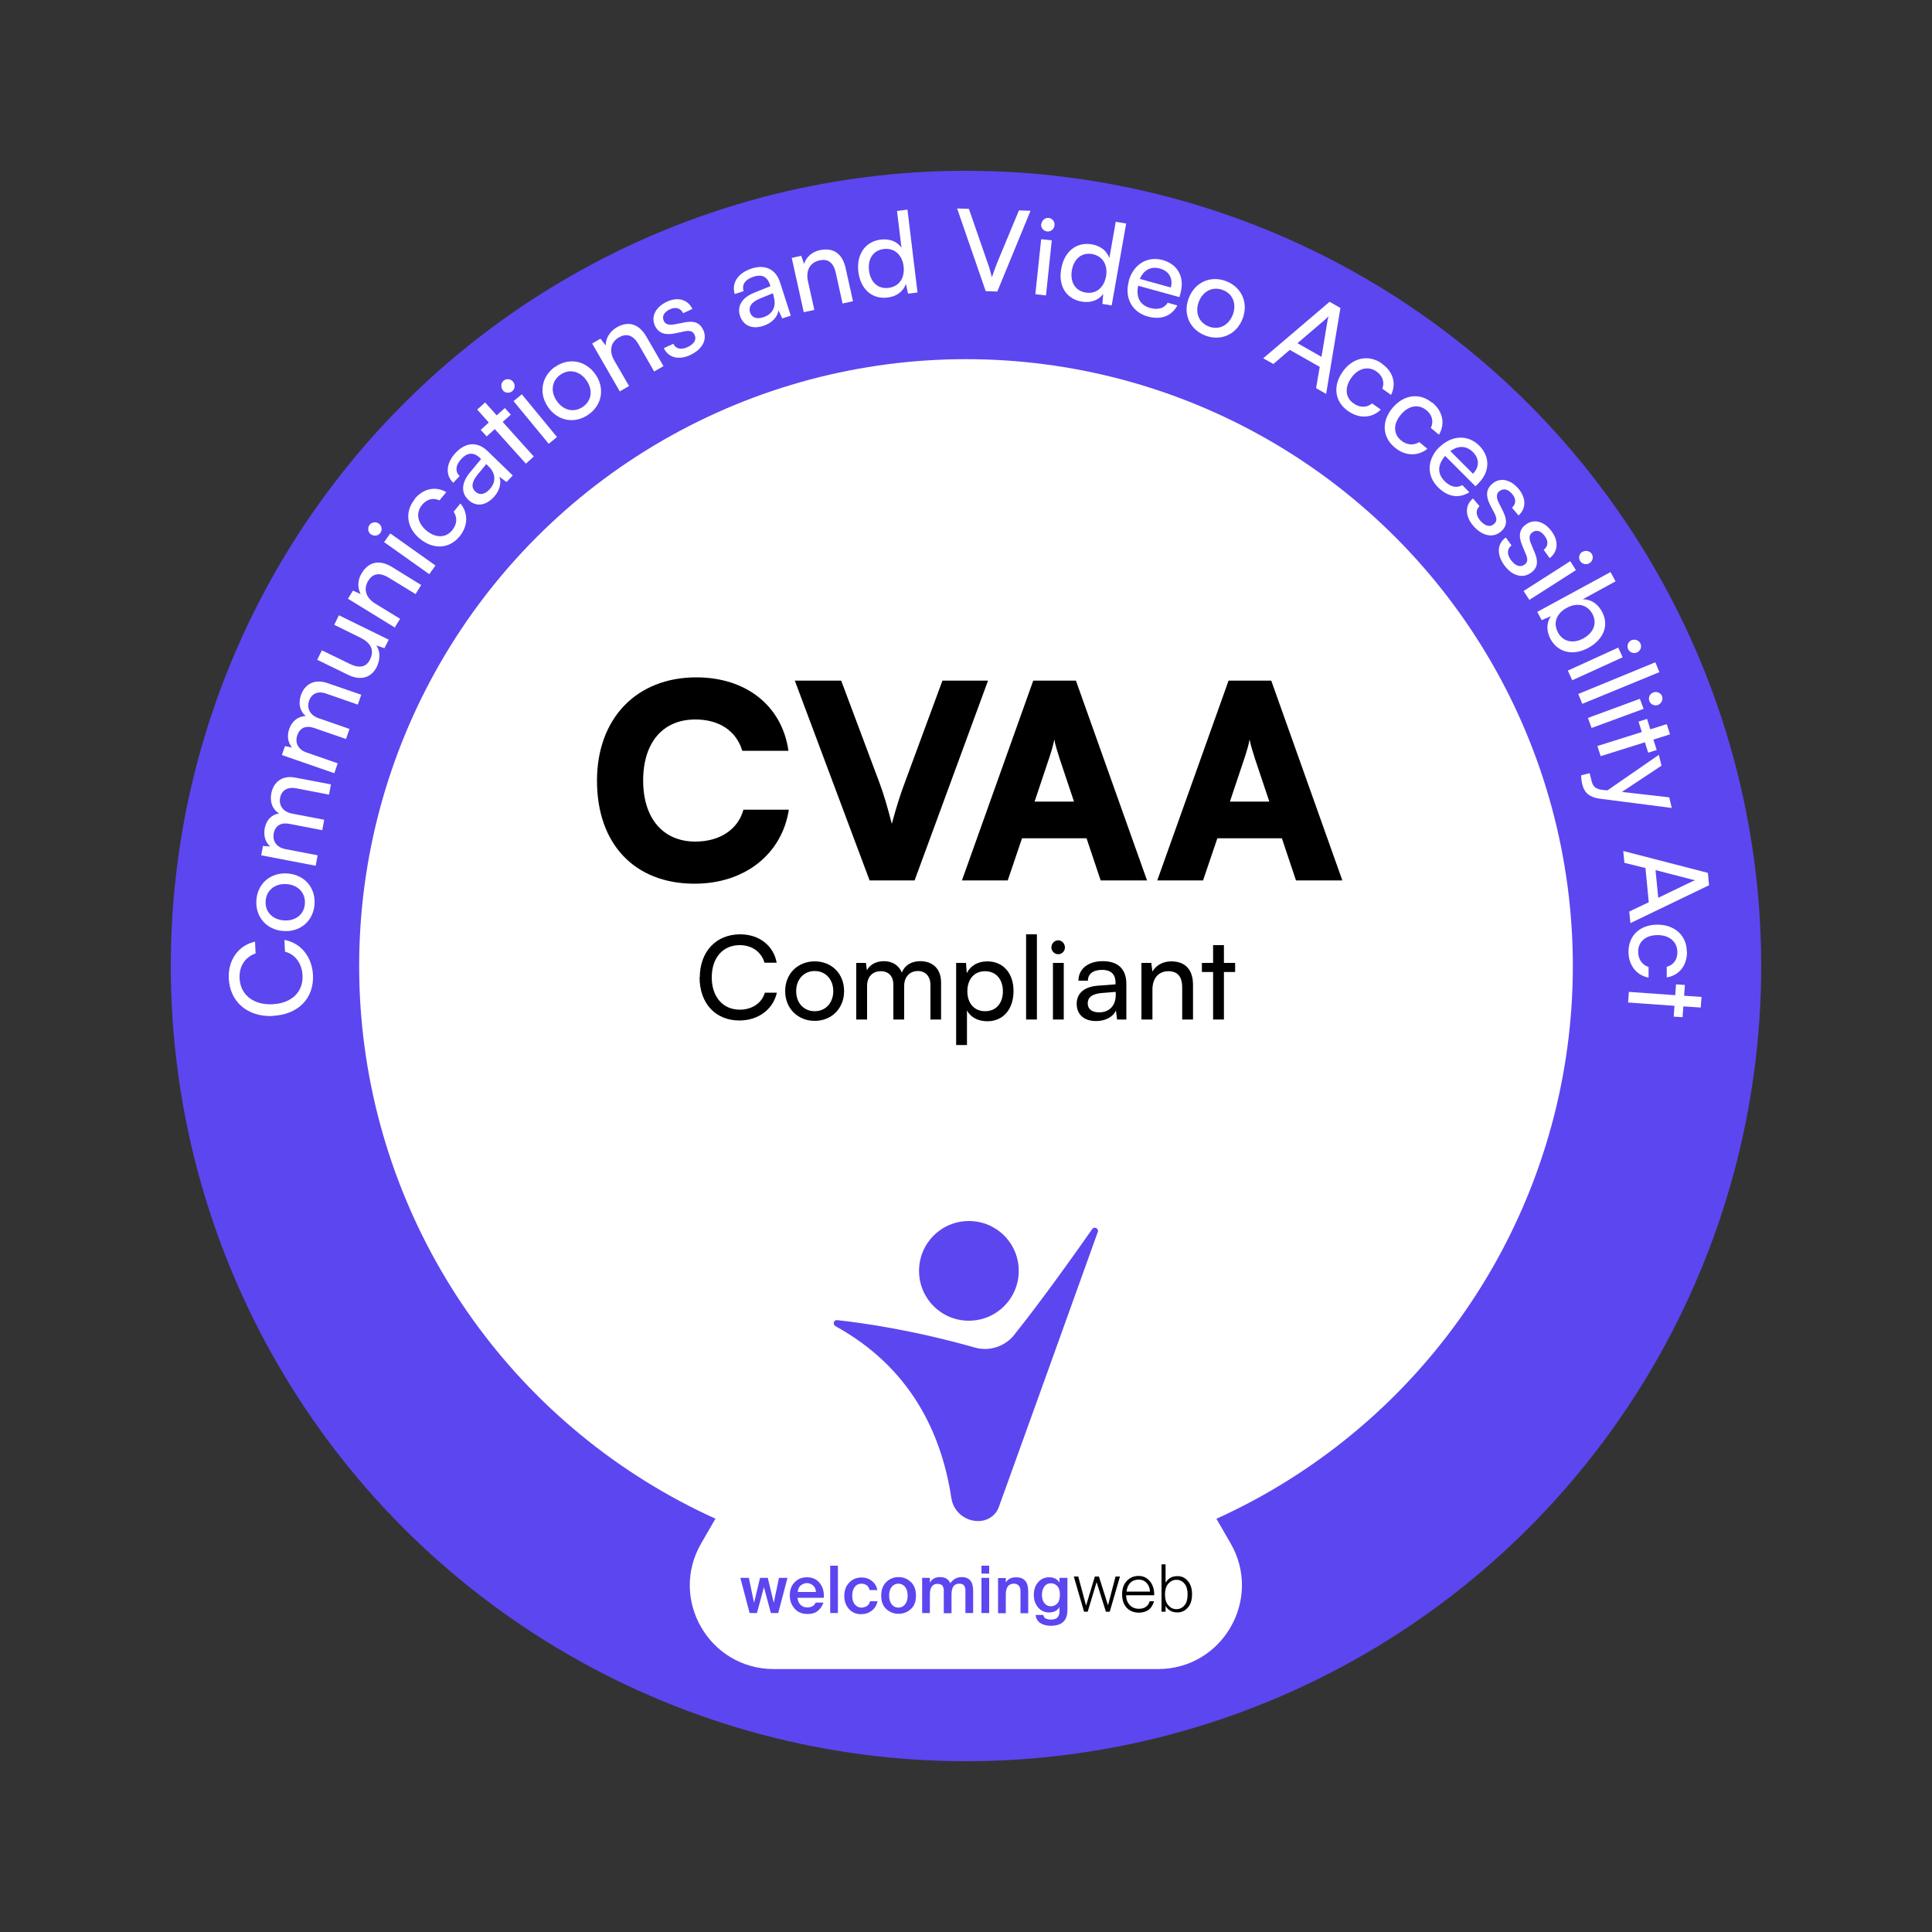 <?xml version="1.0" encoding="UTF-8"?>
<svg id="katman_1" data-name="katman 1" xmlns="http://www.w3.org/2000/svg" viewBox="0 0 100 100">
  <rect x="0" y="0" width="100" height="100" fill="#333333" stroke="none"/>
  <defs>
    <style>
      .cls-1 {
        fill: #5c46f0;
      }

      .cls-2 {
        fill: #fff;
      }
    </style>
  </defs>
  <circle class="cls-1" cx="50" cy="50" r="41.16"/>
  <circle class="cls-2" cx="50" cy="50" r="31.41"/>
  <g>
    <path class="cls-2" d="M14.12,52.59c-1.31.05-2.22-.73-2.28-1.95-.04-.95.5-1.71,1.36-1.9l.03.61c-.54.18-.86.67-.83,1.28.04.85.7,1.39,1.69,1.35.99-.04,1.61-.63,1.57-1.49-.03-.62-.38-1.1-.91-1.23l-.03-.61c.85.15,1.44.88,1.48,1.83.05,1.21-.78,2.04-2.09,2.1Z"/>
    <path class="cls-2" d="M13.27,46.59c.06-.85.72-1.44,1.61-1.38.88.06,1.46.74,1.4,1.59-.06.86-.72,1.45-1.61,1.39-.88-.06-1.46-.74-1.4-1.6ZM15.78,46.77c.04-.55-.35-.97-.95-1.01-.6-.04-1.04.32-1.08.87-.04.56.35.97.95,1.01.6.04,1.04-.31,1.08-.86Z"/>
    <path class="cls-2" d="M16.33,44.81l-2.81-.54.09-.48.38.02c-.24-.19-.36-.53-.29-.93.08-.44.36-.71.74-.78-.33-.2-.48-.58-.4-1.02.12-.64.6-.96,1.25-.83l1.84.35-.1.53-1.71-.33c-.44-.08-.75.11-.82.49-.08.41.16.73.61.82l1.67.32-.1.54-1.71-.33c-.44-.08-.73.11-.8.49-.08.41.15.73.6.82l1.67.32-.1.54Z"/>
    <path class="cls-2" d="M17.3,40.02l-2.71-.94.16-.46.37.07c-.21-.23-.28-.58-.15-.96.15-.42.46-.65.85-.67-.29-.24-.39-.64-.25-1.06.21-.62.73-.86,1.36-.65l1.77.61-.18.51-1.64-.57c-.43-.15-.75,0-.88.37-.14.39.05.75.48.9l1.61.56-.18.52-1.65-.57c-.43-.15-.74,0-.87.37-.14.39.04.75.48.9l1.61.56-.18.52Z"/>
    <path class="cls-2" d="M17.55,31.85l2.57,1.26-.22.44-.42-.14c.2.28.21.71.03,1.09-.29.6-.86.74-1.49.43l-1.6-.78.24-.49,1.44.7c.55.27.88.14,1.06-.24.22-.45.05-.84-.5-1.11l-1.36-.67.24-.49Z"/>
    <path class="cls-2" d="M20.45,32.49l-2.44-1.5.26-.42.4.18c-.18-.33-.16-.74.05-1.08.39-.64.97-.7,1.59-.31l1.49.92-.29.47-1.39-.85c-.5-.3-.84-.2-1.06.16-.27.44-.11.89.36,1.18l1.29.79-.29.47Z"/>
    <path class="cls-2" d="M19.21,27.67c-.16-.11-.2-.33-.09-.49s.33-.19.49-.08c.15.11.19.33.08.48-.11.16-.33.19-.48.08ZM19.88,28.06l.32-.45,2.34,1.66-.32.45-2.34-1.66Z"/>
    <path class="cls-2" d="M21.45,25.84c.45-.56,1.09-.69,1.65-.37l-.35.43c-.34-.16-.68-.05-.91.24-.33.41-.24.93.24,1.33.48.39,1,.38,1.33-.03.25-.31.27-.66.07-.95l.35-.43c.41.48.4,1.15-.03,1.69-.53.66-1.35.71-2.05.15-.7-.56-.82-1.4-.29-2.05Z"/>
    <path class="cls-2" d="M24.23,25.86c-.38-.37-.34-.88.09-1.4l.58-.7-.06-.06c-.35-.33-.67-.25-.94.03-.32.33-.36.67-.11.91l-.33.35c-.43-.41-.37-1.04.14-1.57.49-.51,1.1-.6,1.65-.06l1.29,1.25-.32.34-.38-.28c.14.33.01.76-.31,1.09-.43.44-.93.47-1.3.1ZM25.28,24.13l-.11-.11-.47.57c-.3.38-.31.66-.1.85.22.21.48.16.73-.1.36-.38.34-.84-.05-1.21Z"/>
    <path class="cls-2" d="M27.22,24l-1.61-1.79-.42.38-.31-.34.42-.38-.6-.67.41-.37.6.67.42-.38.31.34-.42.38,1.61,1.79-.41.37Z"/>
    <path class="cls-2" d="M26.03,20.2c-.12-.15-.11-.38.04-.5.14-.12.37-.09.49.06.12.15.1.37-.05.49-.15.12-.37.1-.49-.05ZM26.58,20.76l.43-.35,1.82,2.21-.43.35-1.82-2.21Z"/>
    <path class="cls-2" d="M28.72,19c.7-.5,1.57-.36,2.09.36.51.72.36,1.59-.34,2.09-.7.5-1.58.36-2.09-.36-.51-.72-.36-1.59.34-2.1ZM30.18,21.05c.45-.32.52-.88.17-1.37-.35-.49-.91-.6-1.35-.28-.45.32-.52.88-.17,1.37.35.49.9.6,1.35.28Z"/>
    <path class="cls-2" d="M32.08,20.26l-1.43-2.48.43-.25.27.35c0-.37.21-.72.56-.93.65-.38,1.19-.15,1.55.48l.88,1.52-.48.28-.81-1.41c-.29-.5-.64-.57-1.01-.36-.45.26-.52.73-.24,1.21l.76,1.31-.48.28Z"/>
    <path class="cls-2" d="M34.85,17.79c.12.27.4.33.73.18.35-.16.49-.4.37-.64-.08-.17-.21-.24-.52-.18l-.51.11c-.51.1-.84-.02-1.02-.4-.22-.48.04-.97.61-1.24.57-.27,1.09-.12,1.33.37l-.48.22c-.13-.26-.38-.34-.69-.2-.31.15-.42.37-.31.6.08.18.26.23.55.18l.51-.1c.49-.1.8,0,.98.39.23.49-.05,1-.66,1.29-.61.29-1.15.14-1.38-.35l.48-.22Z"/>
    <path class="cls-2" d="M38.3,16.34c-.16-.5.11-.94.74-1.19l.84-.34-.03-.08c-.15-.46-.47-.53-.84-.41-.44.14-.63.42-.52.75l-.46.15c-.18-.57.17-1.09.87-1.32.67-.22,1.25,0,1.48.73l.55,1.71-.44.14-.2-.42c-.04.36-.35.67-.79.81-.59.19-1.04-.03-1.2-.53ZM40.05,15.32l-.05-.14-.68.28c-.45.19-.58.43-.5.7.09.29.35.37.69.26.5-.16.69-.58.53-1.09Z"/>
    <path class="cls-2" d="M41.6,16.15l-.62-2.8.49-.11.15.42c.11-.36.42-.63.81-.71.74-.16,1.18.21,1.34.93l.38,1.71-.54.12-.35-1.59c-.13-.57-.44-.74-.85-.64-.5.11-.71.54-.59,1.08l.33,1.48-.54.12Z"/>
    <path class="cls-2" d="M44.43,14.08c-.11-.87.32-1.58,1.17-1.68.44-.05.83.09,1.06.42l-.23-1.9.54-.07.52,4.29-.49.06-.11-.51c-.14.41-.5.66-.95.71-.83.1-1.4-.46-1.51-1.32ZM46.77,13.78c-.07-.58-.47-.96-1.03-.89-.56.07-.83.53-.76,1.11.07.59.45.97,1.01.9.56-.07.85-.52.78-1.12Z"/>
    <path class="cls-2" d="M49.53,10.79l.62.02.95,2.74c.09.24.16.49.24.8.11-.33.22-.61.29-.79l1.11-2.67.6.02-1.72,4.18-.6-.02-1.48-4.28Z"/>
    <path class="cls-2" d="M53.89,12.38l.55.06-.3,2.85-.55-.06.3-2.85ZM53.9,11.6c.02-.19.19-.34.38-.32.19.02.33.2.3.39-.02.19-.19.33-.38.31-.19-.02-.33-.19-.31-.38Z"/>
    <path class="cls-2" d="M54.93,13.91c.15-.87.77-1.41,1.6-1.26.43.08.76.33.89.71l.33-1.88.54.09-.75,4.24-.48-.08.04-.52c-.25.35-.67.48-1.12.4-.82-.15-1.21-.84-1.05-1.7ZM57.25,14.3c.1-.58-.17-1.05-.72-1.15-.55-.1-.95.26-1.05.84-.1.58.15,1.05.7,1.15.55.1.96-.25,1.07-.84Z"/>
    <path class="cls-2" d="M58.42,14.55c.24-.86.95-1.31,1.76-1.09.79.22,1.15.9.92,1.72l-.05.2-2.14-.59c-.12.59.09,1,.62,1.15.41.11.73.02.91-.27l.5.14c-.3.56-.86.76-1.54.57-.81-.23-1.21-.97-.97-1.83ZM59.01,14.44l1.59.44c.13-.46-.09-.85-.56-.98-.46-.13-.84.07-1.04.53Z"/>
    <path class="cls-2" d="M63.46,14.55c.8.31,1.17,1.11.86,1.94-.32.83-1.13,1.18-1.93.88-.8-.31-1.18-1.11-.86-1.94.32-.83,1.13-1.18,1.93-.88ZM62.57,16.9c.52.2,1.02-.05,1.24-.61.21-.56,0-1.09-.52-1.28-.52-.2-1.03.06-1.24.61-.21.56,0,1.08.52,1.28Z"/>
    <path class="cls-2" d="M65.39,18.54l3.43-2.92.56.32-.74,4.45-.52-.3.19-1.1-1.55-.88-.85.73-.52-.29ZM67.15,17.76l1.25.71.31-1.86c.01-.09.04-.19.06-.25-.04.04-.11.12-.18.18l-1.43,1.22Z"/>
    <path class="cls-2" d="M71.52,18.82c.59.41.77,1.04.48,1.62l-.45-.32c.13-.35,0-.68-.3-.89-.43-.3-.95-.18-1.31.33-.35.5-.31,1.02.12,1.32.32.23.68.23.96,0l.45.32c-.45.45-1.12.48-1.69.08-.69-.48-.81-1.29-.29-2.03.51-.74,1.34-.92,2.03-.44Z"/>
    <path class="cls-2" d="M74.14,20.84c.55.46.67,1.1.34,1.66l-.42-.35c.16-.34.06-.68-.22-.91-.4-.34-.93-.26-1.33.22-.4.47-.4.99,0,1.33.3.25.66.28.95.09l.42.35c-.49.4-1.16.38-1.69-.07-.65-.54-.69-1.36-.11-2.05.58-.69,1.41-.8,2.05-.26Z"/>
    <path class="cls-2" d="M74.5,23.15c.64-.63,1.48-.67,2.07-.08.57.58.55,1.35-.05,1.95l-.15.15-1.57-1.57c-.4.46-.41.92-.03,1.3.3.3.62.38.92.21l.36.37c-.54.34-1.12.24-1.62-.26-.6-.6-.57-1.44.06-2.07ZM75.07,23.35l1.17,1.17c.34-.34.34-.78,0-1.12-.34-.34-.76-.35-1.17-.05Z"/>
    <path class="cls-2" d="M76.59,26.19c-.22.19-.21.47.02.75.25.29.51.36.71.19.15-.12.18-.27.04-.55l-.24-.46c-.23-.47-.2-.81.13-1.09.4-.34.94-.21,1.35.27.4.48.4,1.02,0,1.38l-.34-.4c.21-.19.23-.46.01-.71-.22-.26-.46-.31-.67-.14-.15.12-.16.32-.03.58l.23.46c.22.45.21.77-.12,1.05-.42.35-.98.21-1.42-.3-.44-.51-.44-1.07-.02-1.42l.34.4Z"/>
    <path class="cls-2" d="M78.24,28.23c-.24.17-.25.45-.04.75.23.31.48.4.7.25.16-.11.2-.26.08-.54l-.2-.48c-.2-.49-.13-.83.21-1.07.43-.31.96-.14,1.33.37.37.51.32,1.05-.11,1.38l-.31-.43c.23-.18.26-.44.06-.71-.2-.28-.44-.35-.65-.19-.16.11-.18.3-.07.57l.2.48c.19.46.15.79-.2,1.04-.44.32-1,.14-1.39-.41-.39-.55-.36-1.1.09-1.42l.31.43Z"/>
    <path class="cls-2" d="M81.28,29.05l.29.46-2.41,1.54-.3-.46,2.41-1.54ZM81.9,28.57c.16-.1.39-.06.49.1s.05.38-.12.48c-.16.1-.38.05-.48-.11-.11-.16-.05-.38.11-.48Z"/>
    <path class="cls-2" d="M79.57,31.67l3.79-2.06.26.48-1.7.93c.42-.01.78.23,1,.64.39.72.06,1.46-.72,1.88-.76.41-1.55.26-1.95-.47-.21-.4-.22-.83.03-1.18l-.48.21-.24-.44ZM80.64,32.74c.27.49.8.59,1.32.3.51-.28.73-.77.46-1.27-.27-.49-.8-.59-1.32-.31-.53.28-.73.78-.46,1.27Z"/>
    <path class="cls-2" d="M83.76,33.52l.23.5-2.61,1.19-.23-.5,2.61-1.19ZM84.44,33.14c.18-.08.39,0,.47.17s0,.38-.18.46c-.17.08-.38,0-.46-.17-.08-.18,0-.38.17-.46Z"/>
    <path class="cls-2" d="M81.69,35.92l3.99-1.64.21.51-3.99,1.64-.21-.51Z"/>
    <path class="cls-2" d="M84.88,36.17l.19.52-2.69.99-.19-.52,2.69-.99ZM85.58,35.84c.18-.07.39.03.45.2.06.18-.04.38-.22.45-.18.06-.38-.03-.44-.21-.07-.18.03-.38.21-.44Z"/>
    <path class="cls-2" d="M82.69,38.61l2.29-.72-.17-.54.44-.14.17.54.85-.27.17.53-.86.27.17.54-.44.14-.17-.54-2.29.72-.17-.53Z"/>
    <path class="cls-2" d="M82.28,40.02l.09.36c.06.26.15.45.54.5l.29.03,2.66-1.84.14.56-2.05,1.36,2.45.28.13.55-3.73-.48c-.52-.07-.79-.3-.9-.73-.04-.18-.06-.33-.06-.48l.44-.11Z"/>
    <path class="cls-2" d="M84.03,44.05l4.37,1.13.06.64-4.07,1.96-.06-.6,1.01-.48-.17-1.77-1.09-.27-.06-.6ZM85.69,45.04l.14,1.43,1.7-.82c.08-.04.17-.08.24-.09-.06,0-.16-.03-.25-.05l-1.82-.47Z"/>
    <path class="cls-2" d="M87.32,49.26c0,.72-.41,1.23-1.05,1.33v-.55c.36-.09.56-.39.55-.76,0-.52-.4-.88-1.02-.88-.62,0-1.01.34-1.01.86,0,.39.21.69.54.79v.55c-.62-.11-1.04-.64-1.04-1.34,0-.84.6-1.4,1.5-1.4.9,0,1.52.57,1.52,1.41Z"/>
    <path class="cls-2" d="M84.31,51.34l2.4.17.04-.56.46.03-.04.56.9.06-.04.55-.9-.06-.04.56-.46-.03.04-.56-2.4-.17.04-.55Z"/>
  </g>
  <path class="cls-2" d="M46.24,62.66l-9.95,17.23c-1.67,2.89.42,6.5,3.76,6.5h19.89c3.34,0,5.42-3.61,3.76-6.5l-9.95-17.23c-1.67-2.89-5.84-2.89-7.51,0Z"/>
  <g>
    <path d="M30.9,40.41c0-3.23,2.05-5.35,5.14-5.35,2.59,0,4.44,1.48,4.77,3.8h-2.39c-.31-1.03-1.19-1.62-2.43-1.62-1.68,0-2.7,1.19-2.7,3.16s1.04,3.16,2.7,3.16c1.27,0,2.21-.63,2.49-1.65h2.35c-.36,2.31-2.29,3.83-4.88,3.83-3.1,0-5.05-2.05-5.05-5.33Z"/>
    <path d="M41.12,35.23h2.42l1.96,5.23c.24.64.43,1.29.66,2.18.27-.99.46-1.57.69-2.18l1.93-5.23h2.36l-3.8,10.34h-2.33l-3.87-10.34Z"/>
    <path d="M49.79,45.57l3.69-10.34h2.21l3.68,10.34h-2.4l-.73-2.18h-3.34l-.74,2.18h-2.36ZM53.55,41.49h2.04l-.74-2.21c-.11-.35-.24-.75-.28-1.01-.04.24-.15.63-.28,1.01l-.74,2.21Z"/>
    <path d="M59.9,45.57l3.69-10.34h2.21l3.68,10.34h-2.4l-.73-2.18h-3.34l-.74,2.18h-2.36ZM63.66,41.49h2.04l-.74-2.21c-.11-.35-.24-.75-.28-1.01-.04.24-.15.63-.28,1.01l-.74,2.21Z"/>
    <path d="M36.22,50.6c0-1.34.84-2.24,2.09-2.24.98,0,1.73.58,1.89,1.47h-.63c-.16-.56-.65-.91-1.28-.91-.88,0-1.45.66-1.45,1.67s.58,1.67,1.45,1.67c.64,0,1.14-.34,1.3-.88h.62c-.19.86-.96,1.44-1.94,1.44-1.24,0-2.06-.89-2.06-2.23Z"/>
    <path d="M42.17,49.76c.88,0,1.52.64,1.52,1.54s-.65,1.54-1.52,1.54-1.53-.64-1.53-1.54.65-1.54,1.53-1.54ZM42.17,52.34c.56,0,.96-.43.96-1.04s-.4-1.04-.96-1.04-.96.43-.96,1.04.39,1.04.96,1.04Z"/>
    <path d="M44.32,52.77v-2.93h.5l.05.38c.15-.28.46-.47.88-.47.46,0,.78.23.93.59.14-.37.49-.59.95-.59.67,0,1.08.42,1.08,1.1v1.92h-.55v-1.78c0-.46-.26-.73-.65-.73-.42,0-.71.3-.71.77v1.74h-.56v-1.79c0-.46-.25-.71-.65-.71-.43,0-.71.29-.71.76v1.74h-.56Z"/>
    <path d="M49.49,49.84h.51l.04.53c.2-.4.59-.61,1.06-.61.84,0,1.36.63,1.36,1.53s-.49,1.57-1.36,1.57c-.47,0-.86-.2-1.05-.56v1.79h-.56v-4.25ZM50.99,52.34c.58,0,.92-.43.92-1.03s-.34-1.04-.92-1.04-.92.43-.92,1.04.35,1.03.92,1.03Z"/>
    <path d="M53.11,52.77v-4.41h.56v4.41h-.56Z"/>
    <path d="M54.42,49.04c0-.2.16-.37.35-.37s.35.17.35.37-.16.35-.35.35-.35-.16-.35-.35ZM54.5,49.84h.56v2.93h-.56v-2.93Z"/>
    <path d="M55.73,51.95c0-.54.4-.88,1.09-.93l.92-.07v-.08c0-.49-.29-.67-.69-.67-.47,0-.74.21-.74.56h-.49c0-.61.5-1.01,1.26-1.01s1.22.38,1.22,1.18v1.84h-.48l-.06-.47c-.15.34-.55.55-1.03.55-.63,0-1-.35-1-.89ZM57.75,51.5v-.16l-.75.06c-.5.05-.7.24-.7.53,0,.31.23.47.59.47.53,0,.86-.35.86-.9Z"/>
    <path d="M59.08,52.77v-2.93h.51l.06.45c.19-.34.56-.53.97-.53.77,0,1.13.47,1.13,1.22v1.79h-.56v-1.67c0-.59-.28-.83-.71-.83-.53,0-.83.38-.83.95v1.55h-.56Z"/>
    <path d="M62.79,52.77v-2.46h-.58v-.47h.58v-.92h.56v.92h.58v.47h-.58v2.46h-.56Z"/>
  </g>
  <g>
    <g>
      <g>
        <path class="cls-1" d="M39.32,81.67h.42l.31,1.29.27-1.29h.44l-.48,1.82h-.38l-.36-1.34-.36,1.34h-.38l-.48-1.82h.44l.27,1.29.31-1.29Z"/>
        <path class="cls-1" d="M41.28,82.7c.01.16.07.28.16.37.1.09.21.13.33.13.23,0,.37-.08.45-.25h.4c-.05.16-.14.3-.28.42s-.32.17-.54.17c-.28,0-.51-.09-.67-.28-.17-.19-.25-.41-.25-.69s.08-.5.25-.67c.17-.18.38-.26.64-.26.28,0,.5.1.66.3.16.2.23.45.21.76h-1.35ZM41.28,82.4h.95c0-.14-.05-.25-.14-.33-.09-.08-.2-.13-.32-.13-.11,0-.22.04-.31.11-.1.07-.15.19-.17.35Z"/>
        <path class="cls-1" d="M43.37,83.49h-.4v-2.45h.4v2.45Z"/>
        <path class="cls-1" d="M45.4,82.3h-.39c-.02-.1-.07-.18-.14-.24-.08-.06-.17-.09-.28-.09-.14,0-.25.05-.34.16s-.14.26-.14.46.05.36.14.46c.09.1.2.16.33.16.11,0,.2-.03.29-.08.08-.05.14-.14.16-.25h.39c-.04.2-.14.37-.3.49-.16.12-.34.18-.55.18-.26,0-.47-.09-.63-.27-.16-.18-.24-.41-.24-.68s.08-.5.25-.68.38-.27.65-.27c.2,0,.38.06.53.18.15.12.25.28.28.48Z"/>
        <path class="cls-1" d="M47.14,81.88c.18.16.27.4.27.71s-.09.54-.27.7c-.18.16-.39.24-.63.24s-.45-.08-.63-.24-.27-.4-.27-.7.09-.54.27-.71.39-.25.63-.25.45.08.63.25ZM46.16,83.05c.09.11.21.16.34.16s.25-.05.34-.16c.09-.11.14-.26.14-.46s-.05-.35-.14-.46c-.09-.11-.21-.16-.34-.16s-.25.05-.34.16c-.09.11-.14.26-.14.46s.05.35.14.46Z"/>
        <path class="cls-1" d="M48.13,83.49h-.4v-1.82h.4v.25c.11-.2.28-.29.53-.29.26,0,.44.11.53.32.14-.21.34-.32.59-.32.4,0,.59.24.59.72v1.14h-.4v-1.04c0-.07,0-.14,0-.18,0-.05-.02-.1-.04-.15-.02-.05-.05-.09-.1-.11-.05-.03-.1-.04-.18-.04-.27,0-.4.19-.4.56v.97h-.4v-1.04c0-.07,0-.14,0-.18,0-.05-.02-.1-.04-.15s-.05-.09-.1-.11-.1-.04-.18-.04c-.27,0-.4.19-.4.56v.97Z"/>
        <path class="cls-1" d="M51.2,81.04v.41h-.4v-.41h.4ZM51.2,81.67v1.82h-.4v-1.82h.4Z"/>
        <path class="cls-1" d="M52.05,81.93c.11-.2.29-.29.55-.29.41,0,.62.24.62.72v1.14h-.4v-1.04c0-.06,0-.11,0-.15,0-.04-.01-.08-.03-.13-.01-.04-.03-.08-.06-.11s-.06-.05-.1-.07c-.04-.02-.1-.03-.15-.03-.28,0-.42.19-.42.56v.97h-.4v-1.82h.4v.25Z"/>
        <path class="cls-1" d="M54.85,81.67h.4v1.64c0,.29-.07.51-.22.64-.14.13-.35.2-.65.2-.21,0-.39-.05-.53-.14-.14-.09-.22-.23-.25-.42h.4c.02.09.06.15.12.18s.15.06.27.06c.17,0,.29-.04.36-.13.06-.07.09-.17.09-.31v-.21c-.11.19-.3.28-.54.28-.22,0-.41-.08-.56-.25-.15-.17-.23-.39-.23-.66s.08-.5.23-.66c.15-.17.34-.25.56-.25.25,0,.43.09.54.28v-.24ZM54.39,81.95c-.14,0-.25.05-.33.16s-.13.25-.13.43.04.33.13.44c.09.11.2.16.33.16s.25-.05.34-.15c.09-.1.13-.25.13-.45s-.04-.34-.13-.44c-.09-.1-.2-.15-.34-.15Z"/>
      </g>
      <g>
        <path d="M56.22,83.09l.45-1.49h.21l.47,1.49.39-1.49h.23l-.53,1.82h-.2l-.48-1.53-.46,1.53h-.19l-.53-1.82h.23l.4,1.49Z"/>
        <path d="M58.94,83.47c-.26,0-.47-.09-.63-.26-.15-.17-.23-.4-.23-.69s.08-.52.24-.69c.16-.17.36-.26.61-.26s.45.1.6.29c.15.19.22.43.21.71h-1.45c0,.22.07.39.19.51.12.13.28.19.47.19.14,0,.26-.03.36-.1.1-.07.16-.17.2-.29h.22c-.05.19-.14.33-.27.44-.14.1-.31.15-.51.15ZM59.36,81.95c-.11-.13-.25-.19-.42-.19s-.32.05-.43.16c-.11.11-.18.26-.2.46h1.21c0-.16-.05-.31-.16-.43Z"/>
        <path d="M61.48,81.83c.15.17.22.4.22.69s-.07.52-.22.69c-.15.17-.33.25-.54.25-.27,0-.48-.11-.61-.34v.3h-.21v-2.45h.21v.95c.14-.23.34-.34.61-.34.22,0,.4.08.54.25ZM60.48,81.96c-.12.13-.18.32-.18.57s.06.44.18.57c.12.13.25.19.41.19.17,0,.31-.07.42-.2.11-.13.16-.32.16-.56s-.05-.42-.16-.56c-.11-.13-.25-.2-.42-.2-.16,0-.29.06-.41.19Z"/>
      </g>
    </g>
    <g>
      <path class="cls-1" d="M52.5,69.09c-.49.61-1.29.87-2.04.66-3.2-.91-5.84-1.28-7.13-1.42-.18-.02-.24.22-.09.31,3.89,2.14,5.49,5.54,6,8.89.1.69.69,1.2,1.39,1.2h0s0,0,0,0c.48,0,.91-.28,1.07-.73.95-2.63,4-11.1,5.12-14.23.07-.18-.18-.31-.29-.15-1.99,2.84-3.29,4.54-4.04,5.48Z"/>
      <path class="cls-1" d="M50.15,68.36c1.42,0,2.58-1.15,2.58-2.58s-1.15-2.58-2.58-2.58-2.58,1.15-2.58,2.58,1.15,2.58,2.58,2.58Z"/>
    </g>
  </g>
</svg>